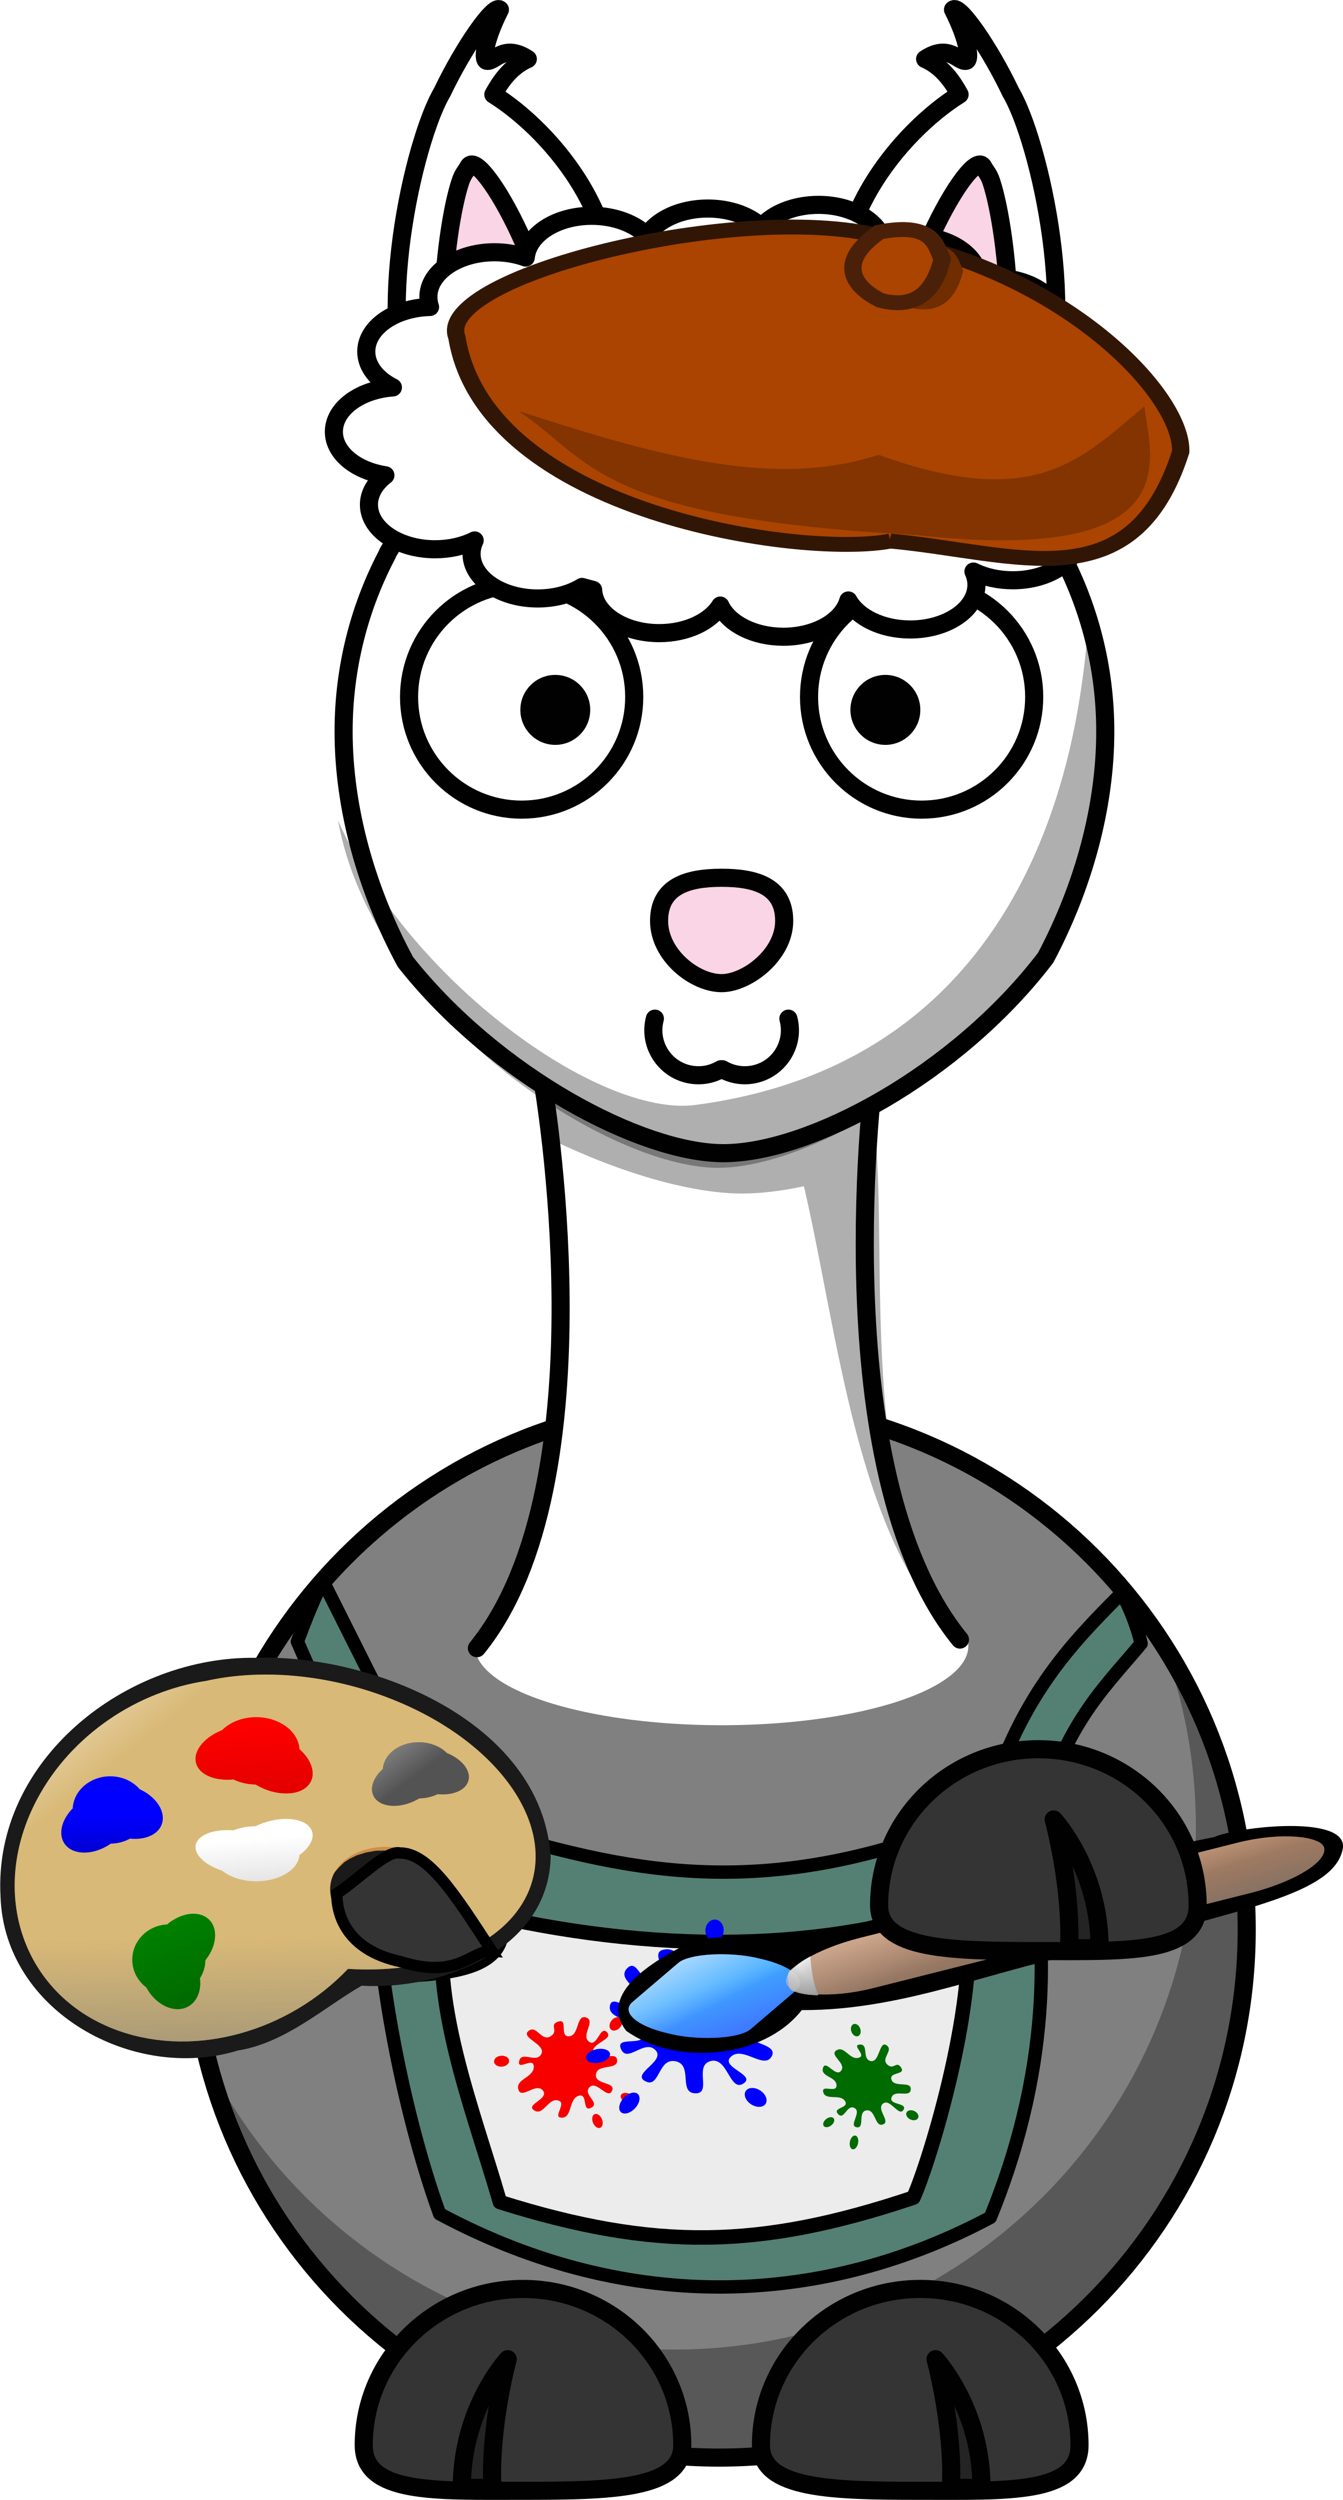 <?xml version="1.0" encoding="UTF-8" standalone="no"?>
<!-- Created with Inkscape (http://www.inkscape.org/) -->

<svg
   xmlns:dc="http://purl.org/dc/elements/1.1/"
   xmlns:cc="http://creativecommons.org/ns#"
   xmlns:rdf="http://www.w3.org/1999/02/22-rdf-syntax-ns#"
   xmlns:svg="http://www.w3.org/2000/svg"
   xmlns="http://www.w3.org/2000/svg"
   xmlns:xlink="http://www.w3.org/1999/xlink"
   xmlns:sodipodi="http://sodipodi.sourceforge.net/DTD/sodipodi-0.dtd"
   xmlns:inkscape="http://www.inkscape.org/namespaces/inkscape"
   id="Layer_1"
   xml:space="preserve"
   version="1.0"
   viewBox="0 0 296.632 551.956"
   inkscape:version="0.91 r13725"
   sodipodi:docname="Alpaka Maler.svg"
   width="296.632"
   height="551.956"><defs
     id="defs48"><linearGradient
       id="linearGradient4454-3"><stop
         id="stop4456-0"
         offset="0"
         style="stop-color:#729fcf;stop-opacity:0.208;" /><stop
         id="stop4458-4"
         offset="1"
         style="stop-color:#729fcf;stop-opacity:0.676;" /></linearGradient><linearGradient
       id="linearGradient4467-4"><stop
         id="stop4469-2"
         offset="0"
         style="stop-color:#ffffff;stop-opacity:1;" /><stop
         id="stop4471-1"
         offset="1"
         style="stop-color:#ffffff;stop-opacity:0.248;" /></linearGradient><linearGradient
       id="linearGradient2803-3-4-3-8"><stop
         style="stop-color:#ffffff;stop-opacity:1;"
         offset="0"
         id="stop2805-3-9-6-5" /><stop
         style="stop-color:#cbcbcb;stop-opacity:1;"
         offset="1"
         id="stop2807-8-1-3-1" /></linearGradient><linearGradient
       id="linearGradient2094-9-5-4-8"><stop
         id="stop2096-6-9-4-7"
         offset="0"
         style="stop-color:#bb4444;stop-opacity:1;" /><stop
         id="stop2098-9-9-3-6"
         offset="1"
         style="stop-color:#ee0d0d;stop-opacity:1;" /></linearGradient><linearGradient
       id="linearGradient5048-2-7-9-2-5-4"><stop
         id="stop5050-9-5-6-0-8-1"
         offset="0"
         style="stop-color:black;stop-opacity:0;" /><stop
         style="stop-color:black;stop-opacity:1;"
         offset="0.5"
         id="stop5056-9-8-2-2-4-1" /><stop
         id="stop5052-0-7-5-9-3-3"
         offset="1"
         style="stop-color:black;stop-opacity:0;" /></linearGradient><linearGradient
       id="linearGradient2795-0-4-0-7-0"><stop
         style="stop-color:#000000;stop-opacity:0.069;"
         offset="0"
         id="stop2797-5-31-3-9-8" /><stop
         style="stop-color:#ffffff;stop-opacity:1;"
         offset="1"
         id="stop2799-6-4-7-9-3" /></linearGradient><linearGradient
       id="linearGradient9750"><stop
         style="stop-color:#2b435c;stop-opacity:1"
         offset="0"
         id="stop9752" /><stop
         style="stop-color:#1f3245;stop-opacity:1"
         offset="1"
         id="stop9754" /></linearGradient><linearGradient
       id="linearGradient2116-3-0-2-9-2-7"><stop
         id="stop2118-9-2-9-7-1-6"
         offset="0"
         style="stop-color:#282828;stop-opacity:1;" /><stop
         id="stop2120-1-7-0-5-7-1"
         offset="1"
         style="stop-color:#a9a9a9;stop-opacity:0;" /></linearGradient><filter
       style="color-interpolation-filters:sRGB"
       inkscape:collect="always"
       id="filter8506"
       x="-0.152"
       width="1.304"
       y="-0.16"
       height="1.321"><feGaussianBlur
         inkscape:collect="always"
         stdDeviation="1.283"
         id="feGaussianBlur8508" /></filter><filter
       style="color-interpolation-filters:sRGB"
       inkscape:collect="always"
       id="filter8404"><feGaussianBlur
         inkscape:collect="always"
         stdDeviation="2.462"
         id="feGaussianBlur8406" /></filter><linearGradient
       inkscape:collect="always"
       xlink:href="#linearGradient6290"
       id="linearGradient8652"
       gradientUnits="userSpaceOnUse"
       gradientTransform="translate(-436.63,71.9)"
       x1="218.193"
       y1="751.337"
       x2="214.152"
       y2="470.514" /><linearGradient
       id="linearGradient6290"
       inkscape:collect="always"><stop
         id="stop6292"
         offset="0"
         style="stop-color:#4d4d4d;stop-opacity:1;" /><stop
         id="stop6294"
         offset="1"
         style="stop-color:#4d4d4d;stop-opacity:0;" /></linearGradient><linearGradient
       inkscape:collect="always"
       xlink:href="#linearGradient4467-4"
       id="linearGradient8654"
       gradientUnits="userSpaceOnUse"
       gradientTransform="translate(-436.63,71.9)"
       x1="22.223"
       y1="68.474"
       x2="179.807"
       y2="236.159" /><linearGradient
       inkscape:collect="always"
       xlink:href="#linearGradient3206"
       id="linearGradient8656"
       gradientUnits="userSpaceOnUse"
       gradientTransform="translate(-436.63,71.9)"
       x1="363.655"
       y1="661.433"
       x2="337.232"
       y2="341.215" /><linearGradient
       id="linearGradient3206"
       inkscape:collect="always"><stop
         id="stop3208"
         offset="0"
         style="stop-color:#666666;stop-opacity:1;" /><stop
         id="stop3210"
         offset="1"
         style="stop-color:#666666;stop-opacity:0;" /></linearGradient><linearGradient
       inkscape:collect="always"
       xlink:href="#linearGradient8252"
       id="linearGradient8658"
       gradientUnits="userSpaceOnUse"
       gradientTransform="translate(-436.63,71.9)"
       x1="186.878"
       y1="452.332"
       x2="182.838"
       y2="310.832" /><linearGradient
       id="linearGradient8252"
       inkscape:collect="always"><stop
         id="stop8254"
         offset="0"
         style="stop-color:#000080;stop-opacity:1;" /><stop
         id="stop8256"
         offset="1"
         style="stop-color:#000080;stop-opacity:0;" /></linearGradient><linearGradient
       inkscape:collect="always"
       xlink:href="#linearGradient9233-4"
       id="linearGradient8660"
       gradientUnits="userSpaceOnUse"
       gradientTransform="translate(-436.63,71.9)"
       x1="344.462"
       y1="314.951"
       x2="329.31"
       y2="192.218" /><linearGradient
       id="linearGradient9233-4"
       inkscape:collect="always"><stop
         id="stop9235-5"
         offset="0"
         style="stop-color:#da0000;stop-opacity:1;" /><stop
         id="stop9237-4"
         offset="1"
         style="stop-color:#da0000;stop-opacity:0;" /></linearGradient><linearGradient
       inkscape:collect="always"
       xlink:href="#linearGradient4467-4"
       id="linearGradient8662"
       gradientUnits="userSpaceOnUse"
       gradientTransform="translate(-436.63,71.9)"
       x1="414.163"
       y1="101.809"
       x2="531.027"
       y2="238.179" /><linearGradient
       inkscape:collect="always"
       xlink:href="#linearGradient10226"
       id="linearGradient8664"
       gradientUnits="userSpaceOnUse"
       gradientTransform="translate(-436.63,71.9)"
       x1="246.477"
       y1="548.296"
       x2="207.081"
       y2="464.453" /><linearGradient
       id="linearGradient10226"
       inkscape:collect="always"><stop
         id="stop10228"
         offset="0"
         style="stop-color:#006b00;stop-opacity:1;" /><stop
         id="stop10230"
         offset="1"
         style="stop-color:#006b00;stop-opacity:0;" /></linearGradient><linearGradient
       inkscape:collect="always"
       xlink:href="#linearGradient4235"
       id="linearGradient50005"
       gradientUnits="userSpaceOnUse"
       gradientTransform="translate(672.569,-136.201)"
       x1="130.555"
       y1="240.321"
       x2="183.735"
       y2="156.631" /><linearGradient
       id="linearGradient4235"
       inkscape:collect="always"><stop
         id="stop4237"
         offset="0"
         style="stop-color:#0035ff;stop-opacity:1;" /><stop
         id="stop4239"
         offset="1"
         style="stop-color:#0035ff;stop-opacity:0;" /></linearGradient><linearGradient
       inkscape:collect="always"
       xlink:href="#linearGradient3206"
       id="linearGradient50007"
       gradientUnits="userSpaceOnUse"
       gradientTransform="translate(600,40)"
       x1="302.793"
       y1="297.021"
       x2="310.874"
       y2="270.504" /><linearGradient
       inkscape:collect="always"
       xlink:href="#linearGradient4467-4"
       id="linearGradient50009"
       gradientUnits="userSpaceOnUse"
       gradientTransform="translate(600,40)"
       x1="322.491"
       y1="252.826"
       x2="316.683"
       y2="271.262" /><linearGradient
       inkscape:collect="always"
       xlink:href="#linearGradient3234"
       id="linearGradient50011"
       gradientUnits="userSpaceOnUse"
       gradientTransform="translate(600,40)"
       x1="311.885"
       y1="263.686"
       x2="326.784"
       y2="267.951" /><linearGradient
       id="linearGradient3234"
       inkscape:collect="always"><stop
         id="stop3236"
         offset="0"
         style="stop-color:#999999;stop-opacity:1;" /><stop
         id="stop3238"
         offset="1"
         style="stop-color:#999999;stop-opacity:0;" /></linearGradient><linearGradient
       inkscape:collect="always"
       xlink:href="#linearGradient4467-4"
       id="linearGradient50013"
       gradientUnits="userSpaceOnUse"
       gradientTransform="translate(672.569,-136.201)"
       x1="216.174"
       y1="61.485"
       x2="171.049"
       y2="187.816" /><linearGradient
       inkscape:collect="always"
       xlink:href="#linearGradient4255"
       id="linearGradient50015"
       gradientUnits="userSpaceOnUse"
       gradientTransform="translate(481.475,-360.252)"
       x1="542.608"
       y1="77.48"
       x2="538.433"
       y2="-23.939" /><linearGradient
       id="linearGradient4255"
       inkscape:collect="always"><stop
         id="stop4257"
         offset="0"
         style="stop-color:#333333;stop-opacity:1;" /><stop
         id="stop4259"
         offset="1"
         style="stop-color:#333333;stop-opacity:0;" /></linearGradient><linearGradient
       inkscape:collect="always"
       xlink:href="#linearGradient4467-4"
       id="linearGradient50017"
       gradientUnits="userSpaceOnUse"
       gradientTransform="translate(481.475,-360.252)"
       x1="605.489"
       y1="-145.44"
       x2="617.583"
       y2="11.293" /></defs><sodipodi:namedview
     pagecolor="#ffffff"
     bordercolor="#666666"
     borderopacity="1"
     objecttolerance="10"
     gridtolerance="10"
     guidetolerance="10"
     inkscape:pageopacity="0"
     inkscape:pageshadow="2"
     inkscape:window-width="1920"
     inkscape:window-height="1017"
     id="namedview46"
     showgrid="false"
     inkscape:zoom="1.2093559"
     inkscape:cx="-164.97959"
     inkscape:cy="222.62056"
     inkscape:window-x="-8"
     inkscape:window-y="-8"
     inkscape:window-maximized="1"
     inkscape:current-layer="Layer_1"
     fit-margin-top="0"
     fit-margin-left="0"
     fit-margin-right="0"
     fit-margin-bottom="0" /><g
     id="g240"
     transform="translate(40.295,7.325209e-4)"><path
       id="path2383_3_"
       style="fill:#808080;stroke:#010101;stroke-width:4;stroke-linecap:round;stroke-linejoin:round"
       d="M 235.07,426.04 C 235.09,490.41 182.91,542.61 118.53,542.61 54.159,542.61 1.98,490.41 2,426.04 1.98,361.67 54.159,309.47 118.53,309.47 c 64.38,0 116.56,52.2 116.54,116.57 z"
       inkscape:connector-curvature="0" /><path
       id="path3339"
       style="fill:#010101;fill-opacity:0.314"
       d="m 219.27,371.2 c 2.99,10.25 4.58,21.1 4.58,32.32 0,63.61 -51.62,115.24 -115.24,115.24 -43.734,0 -81.819,-24.41 -101.34,-60.34 14.03,47.82 58.252,82.78 110.6,82.78 63.61,0 115.24,-51.62 115.24,-115.24 0,-19.81 -5.02,-38.47 -13.84,-54.76 z"
       inkscape:connector-curvature="0" /></g><g
     id="g244"
     transform="translate(40.295,7.325209e-4)"><g
       id="g246"
       style="display:none"><ellipse
         id="ellipse248"
         style="display:inline;fill:#ffffff"
         rx="41.999"
         ry="11.666"
         transform="matrix(0.999,0.052,-0.052,0.999,23.698,-8.439)"
         cy="448.24"
         cx="172.97" /><ellipse
         id="ellipse250"
         style="display:inline;fill:#ffffff"
         rx="41.999"
         ry="11.666"
         transform="matrix(-0.999,0.052,-0.052,-0.999,151.41,896.51)"
         cy="450.24"
         cx="63.968" /><path
         id="path252"
         style="display:inline;fill:#ffffff;stroke:#010101;stroke-width:4;stroke-linecap:round;stroke-linejoin:round"
         d="m 23.064,451.28 c 0,0 29.852,79.04 51.731,76.35 21.881,-2.69 29.715,-83.6 29.715,-83.6"
         inkscape:connector-curvature="0" /><path
         id="path254"
         style="display:inline;fill:#ffffff;stroke:#010101;stroke-width:4;stroke-linecap:round;stroke-linejoin:round"
         d="m 132.12,444.03 c 0,0 7.83,80.91 29.71,83.6 21.88,2.69 53.29,-78.6 53.29,-78.6"
         inkscape:connector-curvature="0" /></g><g
       id="g256"><g
         id="g258"><path
           id="path3329"
           style="fill:#343434;stroke:#010101;stroke-width:4;stroke-linecap:round;stroke-linejoin:round"
           d="m 110.4,539.86 c 0,9.77 -15.756,10.08 -35.175,10.08 -19.419,0 -35.18,0.75 -35.18,-10.08 0,-19.04 15.761,-34.49 35.18,-34.49 19.419,0 35.175,15.45 35.175,34.49 z"
           inkscape:connector-curvature="0" /><path
           id="path3331"
           style="fill:#010101;fill-opacity:0.314;stroke:#010101;stroke-width:4;stroke-linejoin:round"
           d="m 61.696,549.3 c 0,-17.59 10.146,-28.42 10.146,-28.42 0,0 -4.059,14.89 -3.381,28.42 l -6.765,0 z"
           inkscape:connector-curvature="0" /></g><g
         id="g262"><path
           id="path3172"
           style="fill:#343434;stroke:#010101;stroke-width:4;stroke-linecap:round;stroke-linejoin:round"
           d="m 127.78,539.86 c 0,9.77 15.76,10.08 35.18,10.08 19.42,0 35.18,0.75 35.18,-10.08 0,-19.04 -15.76,-34.49 -35.18,-34.49 -19.42,0 -35.18,15.45 -35.18,34.49 z"
           inkscape:connector-curvature="0" /><path
           id="path3174"
           style="fill:#010101;fill-opacity:0.314;stroke:#010101;stroke-width:4;stroke-linejoin:round"
           d="m 176.49,549.3 c 0,-17.59 -10.15,-28.42 -10.15,-28.42 0,0 4.06,14.89 3.39,28.42 l 6.76,0 z"
           inkscape:connector-curvature="0" /></g></g></g><g
     id="g266"
     transform="translate(40.295,7.325209e-4)"><ellipse
       cx="119.09"
       cy="363.41"
       ry="17.5"
       rx="54.5"
       style="fill:#ffffff"
       id="ellipse268" /><path
       inkscape:connector-curvature="0"
       d="M 65.041,363.9 C 95.029,327 79.521,238.57 79.521,238.57 l 73.439,-3.18 c 0,0 -11.84,89.07 18.77,126.61"
       style="fill:#ffffff;stroke:#010101;stroke-width:4;stroke-linecap:round;stroke-linejoin:round"
       id="path2399_1_" /><path
       inkscape:connector-curvature="0"
       d="m 152.95,235.38 -21,0.92 -52.44,2.28 c 0,0 0.295,4.72 0.382,12.23 16.107,8.04 32.338,12.71 43.718,12.71 4.08,0 8.7,-0.55 13.66,-1.61 7.57,32.46 11.62,78.22 34.1,99.8 l 0.35,0.3 c -21.07,-25.83 -16.73,-76.09 -18.23,-104.9 -0.17,-3.27 -0.3,-6.27 -0.39,-8.92 -0.06,-2.12 -0.09,-3.99 -0.11,-5.63 -0.02,-1.32 -0.03,-2.31 -0.04,-3.28 -0.01,-1.51 -0.01,-1.71 0,-2.35 l 0,-1.55 z"
       style="fill:#010101;fill-opacity:0.314"
       id="path3214_1_" /></g><path
     id="path278"
     style="fill:#ffffff;stroke:#010101;stroke-width:4;stroke-linejoin:round"
     d="m 234.435,122.331 c 0.21,0 -9.83,-17.29 -13.53,-21.01 1.09,-0.67 1.81,-1.27 1.95,-1.463 16.45,-13.354 10.15,-53.833 3.5,-72.492 -1.07,-2.976 -2.13,-5.367 -3.12,-7.035 -4.59,-9.654 -11.43,-19.569 -12.74,-18.204 3.54,7.025 3.81,11.114 2.91,11.303 -1.71,0.354 -3.72,-3.919 -9.07,-0.402 3.8,1.671 6.11,5.064 7.61,7.839 -12.75,7.954 -32.19,29.761 -24.63,54.879 0.64,2.154 1.35,4.137 2.05,5.992 -1.33,-0.385 -1.59,-0.154 -1.07,0.507 -0.5,-0.181 -1.01,-0.364 -1.52,-0.536 -8.12,-1.92 -17.1,-2.968 -27,-2.968 -0.96,0 -1.92,-0.019 -2.86,0 -8.08,0.164 -15.51,1.047 -22.36,2.534 -0.572,0.183 -1.137,0.381 -1.704,0.576 0.1,-0.34 -0.286,-0.407 -1.299,-0.113 0.694,-1.855 1.403,-3.837 2.051,-5.992 7.562,-25.118 -11.886,-46.926 -24.636,-54.879 1.504,-2.774 3.812,-6.168 7.613,-7.839 -5.347,-3.518 -7.362,0.756 -9.067,0.402 -0.907,-0.189 -0.628,-4.278 2.907,-11.303 -1.31,-1.366 -8.146,8.55 -12.741,18.204 -0.988,1.667 -2.052,4.059 -3.113,7.035 -6.659,18.66 -12.952,59.139 3.496,72.492 0.14,0.193 0.861,0.793 1.945,1.463 -3.229,3.25 -14.792,20.98 -14.422,20.97 -6.184,11.71 -9.692,25.06 -9.692,39.23 0,16.97 5.025,34.91 13.66,50.87 20.009,25.3 52.122,42.22 70.222,42.22 19.03,0 51.47,-17.33 71.18,-43.15 8.34,-15.72 13.17,-33.3 13.17,-49.94 0,-14.15 -3.52,-27.48 -9.69,-39.19 z"
     inkscape:connector-curvature="0" /><path
     id="path3231"
     style="fill:#010101;fill-opacity:0.314"
     d="m 240.105,141.081 c -1.96,20.58 -10.21,92.83 -86.52,102.88 -21.308,2.8 -63.407,-27.53 -78.937,-62.82 7.903,43.25 59.33,76.7 83.927,76.7 27.73,0 84.93,-39.4 84.93,-87.95 0,-10.09 -3.06,-32.42 -3.4,-28.81 z"
     inkscape:connector-curvature="0" /><g
     id="g281"
     transform="translate(40.295,7.325209e-4)"><path
       inkscape:connector-curvature="0"
       d="m 176.74,94.657 c 9.11,-8.012 5.62,-43.299 1.94,-54.495 -0.59,-1.786 -1.18,-2.22 -1.73,-3.221 -2.54,-5.792 -22.07,30.179 -17.89,45.25 0.36,1.292 17.6,12.582 17.68,12.466 z"
       style="fill:#fad5e5;stroke:#010101;stroke-width:4;stroke-linejoin:round"
       id="path3573_3_" /><path
       inkscape:connector-curvature="0"
       d="M 80.986,82.19 C 85.171,67.119 65.639,31.148 63.094,36.94 c -0.547,1 -1.135,1.435 -1.723,3.221 -3.688,11.196 -7.171,46.483 1.936,54.495 0.077,0.117 17.32,-11.173 17.679,-12.466 z"
       style="fill:#fad5e5;stroke:#010101;stroke-width:4;stroke-linejoin:round"
       id="path3573_1_" /></g><path
     id="path2397_1_"
     style="fill:#fad5e5;stroke:#010101;stroke-width:4"
     d="m 173.205,203.321 c 0,7.59 -8.32,13.75 -13.82,13.75 -5.92,0 -13.81,-6.16 -13.81,-13.75 0,-7.59 6.19,-9.52 13.81,-9.52 7.63,0 13.82,1.93 13.82,9.52 z"
     inkscape:connector-curvature="0" /><g
     id="g3178_1_"
     transform="translate(37.774,-5.035)"><path
       id="path2400_1_"
       style="fill:none;stroke:#010101;stroke-width:4;stroke-linecap:round;stroke-linejoin:round"
       d="m 136.36,229.94 c 1.42,5.3 -1.73,10.74 -7.04,12.16 -2.55,0.68 -5.26,0.33 -7.55,-0.99"
       inkscape:connector-curvature="0" /><path
       id="path3176_1_"
       style="fill:none;stroke:#010101;stroke-width:4;stroke-linecap:round;stroke-linejoin:round"
       d="m 106.87,229.94 c -1.42,5.3 1.73,10.74 7.04,12.16 2.55,0.68 5.27,0.33 7.55,-0.99"
       inkscape:connector-curvature="0" /></g><g
     id="g291"
     transform="translate(60.295,7.325209e-4)"><path
       inkscape:connector-curvature="0"
       d="m 79.787,153.88 c 0.009,13.73 -11.116,24.87 -24.849,24.88 -13.732,0 -24.873,-11.12 -24.882,-24.85 l 0,-0.03 C 30.047,140.14 41.172,129 54.905,128.99 c 13.732,-0.01 24.872,11.12 24.882,24.85 l 0,0.04 z"
       style="fill:#ffffff;stroke:#010101;stroke-width:4;stroke-linecap:round;stroke-linejoin:round"
       id="path2387_2_" /><path
       inkscape:connector-curvature="0"
       d="m 70.07,156.73 c 0.002,4.27 -3.451,7.72 -7.713,7.73 -4.262,0 -7.719,-3.45 -7.722,-7.72 l 0,-0.01 c -0.003,-4.26 3.449,-7.72 7.711,-7.72 4.264,0 7.72,3.45 7.724,7.71 l 0,0.01 z"
       style="fill:#010101"
       id="path2393_2_" /></g><g
     id="g295"
     transform="translate(20.295,7.325209e-4)"><path
       inkscape:connector-curvature="0"
       d="m 208.13,153.88 c 0.01,13.73 -11.11,24.87 -24.85,24.88 -13.73,0 -24.87,-11.12 -24.88,-24.85 l 0,-0.03 c -0.01,-13.74 11.12,-24.88 24.85,-24.89 13.73,-0.01 24.87,11.12 24.88,24.85 l 0,0.04 z"
       style="fill:#ffffff;stroke:#010101;stroke-width:4;stroke-linecap:round;stroke-linejoin:round"
       id="path2391_2_" /><path
       inkscape:connector-curvature="0"
       d="m 182.98,156.73 c 0,4.27 -3.45,7.72 -7.71,7.73 -4.27,0 -7.72,-3.45 -7.73,-7.72 l 0,-0.01 c 0,-4.26 3.45,-7.72 7.72,-7.72 4.26,0 7.72,3.45 7.72,7.71 l 0,0.01 z"
       style="fill:#010101"
       id="path2395_2_" /></g><path
     inkscape:connector-curvature="0"
     style="fill:#ffffff;stroke:#000000;stroke-width:4;stroke-linecap:round;stroke-linejoin:round;stroke-miterlimit:4;stroke-dasharray:none"
     sodipodi:nodetypes="scscscsscscscsscssccscscsscsscscscsscscs"
     d="m 180.79,45.231 c -5.381,0 -10.082,1.97 -12.617,4.892 -2.654,-2.476 -6.962,-4.083 -11.837,-4.083 -6.051,0 -11.236,2.484 -13.454,6.022 -2.616,-2.66 -7.112,-4.417 -12.198,-4.417 -7.75,0 -14.069,4.074 -14.558,9.22 -2.056,-0.745 -4.411,-1.169 -6.908,-1.169 -8.068,0 -14.596,4.418 -14.596,9.862 0,0.765 0.117,1.506 0.362,2.221 -7.824,0.187 -14.082,4.524 -14.082,9.849 0,3.239 2.306,6.113 5.88,7.91 -7.329,0.529 -13.035,4.699 -13.035,9.784 0,4.695 4.866,8.625 11.38,9.617 -2.249,1.734 -3.635,3.999 -3.635,6.484 0,5.444 6.547,9.849 14.615,9.849 3.278,0 6.297,-0.722 8.735,-1.952 -0.438,0.937 -0.685,1.931 -0.685,2.966 0,5.444 6.547,9.849 14.615,9.849 3.765,0 7.191,-0.967 9.781,-2.542 0.81,0.227 1.627,0.446 2.455,0.655 0.255,5.294 6.689,9.541 14.596,9.541 6.087,0 11.297,-2.515 13.492,-6.086 1.867,3.993 7.395,6.883 13.93,6.883 7.139,0 13.074,-3.445 14.348,-8.012 2.074,3.741 7.415,6.408 13.683,6.408 8.069,0 14.615,-4.418 14.615,-9.862 0,-1.021 -0.239,-2.002 -0.666,-2.928 2.43,1.217 5.457,1.926 8.715,1.926 8.068,0 14.596,-4.418 14.596,-9.862 0,-2.48 -1.356,-4.739 -3.597,-6.472 6.504,-0.997 11.361,-4.927 11.361,-9.617 0,-3.81 -3.208,-7.117 -7.897,-8.757 5.008,-1.563 8.488,-4.982 8.488,-8.95 0,-5.182 -5.925,-9.414 -13.454,-9.81 0.6,-1.078 0.932,-2.247 0.932,-3.467 0,-5.444 -6.547,-9.849 -14.615,-9.849 -1.134,0 -2.232,0.079 -3.292,0.244 -0.278,-5.279 -6.704,-9.502 -14.596,-9.502 -2.354,0 -4.577,0.385 -6.546,1.053 -1.348,-4.504 -7.237,-7.897 -14.31,-7.897 z"
     id="path3563" /><g
     style="display:none"
     id="g246-8"
     transform="translate(-340.093,-251.888)"><ellipse
       cx="172.97"
       cy="448.24"
       transform="matrix(0.999,0.052,-0.052,0.999,23.698,-8.439)"
       ry="11.666"
       rx="41.999"
       style="display:inline;fill:#ffffff"
       id="ellipse248-5" /><ellipse
       cx="63.968"
       cy="450.24"
       transform="matrix(-0.999,0.052,-0.052,-0.999,151.41,896.51)"
       ry="11.666"
       rx="41.999"
       style="display:inline;fill:#ffffff"
       id="ellipse250-1" /><path
       inkscape:connector-curvature="0"
       d="m 23.064,451.28 c 0,0 29.852,79.04 51.731,76.35 21.881,-2.69 29.715,-83.6 29.715,-83.6"
       style="display:inline;fill:#ffffff;stroke:#010101;stroke-width:4;stroke-linecap:round;stroke-linejoin:round"
       id="path252-4" /><path
       inkscape:connector-curvature="0"
       d="m 132.12,444.03 c 0,0 7.83,80.91 29.71,83.6 21.88,2.69 53.29,-78.6 53.29,-78.6"
       style="display:inline;fill:#ffffff;stroke:#010101;stroke-width:4;stroke-linecap:round;stroke-linejoin:round"
       id="path254-4" /></g><g
     id="g258-3"
     transform="translate(1.892,-117.509)"><path
       id="path3329-9"
       style="fill:#343434;stroke:#010101;stroke-width:4;stroke-linecap:round;stroke-linejoin:round"
       d="m 110.4,539.86 c 0,9.77 -15.756,10.08 -35.175,10.08 -19.419,0 -35.18,0.75 -35.18,-10.08 0,-19.04 15.761,-34.49 35.18,-34.49 19.419,0 35.175,15.45 35.175,34.49 z"
       inkscape:connector-curvature="0" /><path
       id="path3331-7"
       style="fill:#010101;fill-opacity:0.314;stroke:#010101;stroke-width:4;stroke-linejoin:round"
       d="m 61.696,549.3 c 0,-17.59 10.146,-28.42 10.146,-28.42 0,0 -4.059,14.89 -3.381,28.42 l -6.765,0 z"
       inkscape:connector-curvature="0" /></g><g
     id="g8510"
     transform="matrix(0.956,-0.189,0.221,0.821,136.256,-305.357)"><path
       transform="translate(429.74,389.466)"
       sodipodi:nodetypes="ccccc"
       inkscape:connector-curvature="0"
       id="path7575"
       d="m -483.307,115.639 c -20.027,-0.041 -87.175,-27.39 -83.085,-73.893 -1.665,-17.201 74.523,-21.082 101.709,-2.724 36.752,18.541 53.978,54.489 50.319,68.485 -19.501,36.187 -41.984,17.458 -68.943,8.132 z"
       style="fill:#aa4400;stroke:#321605;stroke-width:3.9;stroke-linecap:butt;stroke-linejoin:miter;stroke-miterlimit:4;stroke-dasharray:none;stroke-opacity:1" /><path
       transform="matrix(0.888,0,0,0.888,-3.157,49.647)"
       sodipodi:nodetypes="cccc"
       inkscape:connector-curvature="0"
       id="path7577-0"
       d="m -32.942,429.213 c -12.03,5.824 -8.383,13.244 -3.849,17.469 6.494,3.744 11.863,1.487 15.989,-7.402 -0.64,-3.578 0.426,-9.988 -12.14,-10.067 z"
       style="color:#000000;display:inline;overflow:visible;visibility:visible;fill:#6f2d00;fill-opacity:1;fill-rule:nonzero;stroke:none;stroke-width:3.9;marker:none;filter:url(#filter8506);enable-background:accumulate" /><path
       sodipodi:nodetypes="cccc"
       inkscape:connector-curvature="0"
       id="path7577"
       d="m -37.726,425.651 c -12.03,5.824 -8.383,13.244 -3.849,17.469 6.494,3.744 11.863,1.487 15.989,-7.402 -0.64,-3.578 0.426,-9.988 -12.14,-10.067 z"
       style="color:#000000;display:inline;overflow:visible;visibility:visible;fill:#aa4400;fill-opacity:1;fill-rule:nonzero;stroke:#4a2108;stroke-width:3.9;stroke-linecap:butt;stroke-linejoin:miter;stroke-miterlimit:4;stroke-dasharray:none;stroke-dashoffset:0;stroke-opacity:1;marker:none;enable-background:accumulate" /><path
       sodipodi:nodetypes="ccccc"
       transform="translate(429.74,389.466)"
       inkscape:connector-curvature="0"
       id="path7579"
       d="m -557.2,63.667 c 26.245,17.416 50.875,32.958 76.368,29.345 30.96,22.33 44.141,11.413 61.165,1.061 -1.671,13.052 1.146,43.137 -57.983,21.213 -69.138,-20.589 -66.451,-35.477 -79.55,-51.619 z"
       style="color:#000000;display:inline;overflow:visible;visibility:visible;fill:#833400;fill-opacity:1;fill-rule:nonzero;stroke:none;stroke-width:3.9;marker:none;filter:url(#filter8404);enable-background:accumulate" /></g><g
     id="g5648"
     transform="matrix(1.049,0,0,1.049,382.737,-236.564)"><g
       transform="matrix(1.897,0,0,1.897,-415.178,426.878)"
       id="g7484"><g
         id="g4804"><path
           style="fill:#548074;fill-opacity:1;stroke:#000000;stroke-width:1.482;stroke-linecap:round;stroke-linejoin:round;stroke-miterlimit:4;stroke-opacity:1"
           d="m 59.533,75.978 c 0.809,-2.167 1.616,-4.232 2.824,-6.738 L 74.049,92.55 c 1.773,3.152 2.324,2.899 5.486,4.021 15.886,4.6 31.36,9.089 56.302,-1.516 3.728,-12.791 9.323,-18.565 15.182,-24.446 1.167,2.052 1.924,4.496 2.166,5.6 -4.531,5.437 -9.074,9.314 -12.403,23.119 1.733,8.042 2.955,22.756 -4.34,40.557 -18.19,9.687 -39.829,10.999 -61.119,-0.402 -4.305,-11.819 -8.043,-31.184 -7.039,-43.46 z"
           id="rect12168-7-6"
           inkscape:connector-curvature="0"
           sodipodi:nodetypes="cccccccccccc"
           inkscape:export-filename="/home/bocian/Pulpit/nowy katalog/path2413-5-1-1.png"
           inkscape:export-xdpi="49.299999"
           inkscape:export-ydpi="49.299999" /><path
           style="fill:#ececec;fill-opacity:1;stroke:#000000;stroke-width:1.61;stroke-linecap:round;stroke-linejoin:round;stroke-miterlimit:4;stroke-opacity:1"
           d="m 76.024,105.109 c 18.205,4.875 39.14,6.361 57.709,-0.164 1.738,10.092 -4.06,28.874 -5.827,32.74 -17.062,5.711 -28.66,5.902 -45.891,0.492 -2.954,-10.241 -8.06,-22.799 -5.991,-33.068 z"
           id="rect12171-1-7"
           inkscape:connector-curvature="0"
           sodipodi:nodetypes="ccccc"
           inkscape:export-filename="/home/bocian/Pulpit/nowy katalog/path2413-5-1-1.png"
           inkscape:export-xdpi="49.299999"
           inkscape:export-ydpi="49.299999" /></g><g
         id="g7464"><g
           style="fill:#006b00;fill-opacity:1"
           transform="matrix(0.01,0.036,-0.036,0.01,104.505,164.842)"
           id="g7350-7"><path
             style="fill:#006b00;fill-opacity:1;stroke:none"
             inkscape:transform-center-x="-0.89889637"
             inkscape:transform-center-y="1.7956599"
             d="m -831.779,-648.901 c -24.273,12.361 -6.742,-37.913 -31.843,-30.127 -25.101,7.786 -15.83,55.379 -42.102,55.207 -26.272,-0.173 15.434,-37.802 -10.013,-43.613 -25.447,-5.811 -36.572,40.047 -59.961,25.094 -23.389,-14.953 39.203,-28.509 22.056,-50.034 -17.147,-21.525 -54.275,23.837 -61.825,-2.772 -7.551,-26.609 38.219,-29.154 38.961,-56.811 0.742,-27.657 -42.678,11.986 -36.822,-14.693 5.856,-26.679 42.689,6.59 55.767,-17.68 13.077,-24.269 -53.102,-40.808 -32.477,-57.976 20.625,-17.168 32.127,27.257 55.413,13.422 23.286,-13.835 -5.461,-29.299 20.215,-37.406 25.676,-8.107 1.181,38.946 27.092,37.176 25.912,-1.77 17.66,-56.068 42.799,-47.4 25.138,8.668 -13.899,44.996 7.089,60.913 20.988,15.916 27.982,-42.458 45.715,-23.65 17.732,18.808 -45.234,28.734 -34.213,53.532 11.021,24.798 57.75,-9.082 59.605,16.843 1.855,25.925 -49.734,8.24 -53.324,35.683 -3.591,27.443 51.404,18.165 40.471,41.58 -10.933,23.415 -38.981,-27.728 -56.872,-9.032 -17.891,18.696 28.544,39.384 4.271,51.745 z"
             id="path2985-4"
             inkscape:connector-curvature="0" /><path
             inkscape:connector-curvature="0"
             transform="matrix(-0.168,-1.033,-1.23,0.148,-671.47,-383.621)"
             style="fill:#006b00;fill-opacity:1;stroke:none"
             d="m 420.714,258.434 c 0,8.482 -5.916,15.357 -13.214,15.357 -7.298,0 -13.214,-6.876 -13.214,-15.357 0,-8.482 5.916,-15.357 13.214,-15.357 7.298,0 13.214,6.876 13.214,15.357 z"
             id="path2992-3" /><path
             inkscape:connector-curvature="0"
             transform="matrix(-0.853,-0.606,-0.758,0.979,-225.842,-866.534)"
             style="fill:#006b00;fill-opacity:1;stroke:none"
             d="m 420.714,258.434 c 0,8.482 -5.916,15.357 -13.214,15.357 -7.298,0 -13.214,-6.876 -13.214,-15.357 0,-8.482 5.916,-15.357 13.214,-15.357 7.298,0 13.214,6.876 13.214,15.357 z"
             id="path2988-1" /><path
             inkscape:connector-curvature="0"
             transform="matrix(0.473,-0.779,1.087,0.588,-1590.815,-690.462)"
             style="fill:#006b00;fill-opacity:1;stroke:none"
             d="m 441.429,598.434 c 0,9.271 -6.076,16.786 -13.571,16.786 -7.495,0 -13.571,-7.515 -13.571,-16.786 0,-9.27 6.076,-16.786 13.571,-16.786 7.495,0 13.571,7.515 13.571,16.786 z"
             id="path2994-2" /><path
             inkscape:connector-curvature="0"
             transform="matrix(0.732,-0.536,0.521,0.971,-1440.893,-967.39)"
             style="fill:#006b00;fill-opacity:1;stroke:none"
             d="m 441.429,598.434 c 0,9.271 -6.076,16.786 -13.571,16.786 -7.495,0 -13.571,-7.515 -13.571,-16.786 0,-9.27 6.076,-16.786 13.571,-16.786 7.495,0 13.571,7.515 13.571,16.786 z"
             id="path2990-9" /></g><g
           style="fill:#f90000;fill-opacity:1"
           transform="matrix(0.044,0,0,0.044,128.739,156.263)"
           id="g7350-4"><path
             style="fill:#f90000;fill-opacity:1;stroke:none"
             inkscape:transform-center-x="-0.89889637"
             inkscape:transform-center-y="1.7956599"
             d="m -831.779,-648.901 c -24.273,12.361 -6.742,-37.913 -31.843,-30.127 -25.101,7.786 -15.83,55.379 -42.102,55.207 -26.272,-0.173 15.434,-37.802 -10.013,-43.613 -25.447,-5.811 -36.572,40.047 -59.961,25.094 -23.389,-14.953 39.203,-28.509 22.056,-50.034 -17.147,-21.525 -54.275,23.837 -61.825,-2.772 -7.551,-26.609 38.219,-29.154 38.961,-56.811 0.742,-27.657 -42.678,11.986 -36.822,-14.693 5.856,-26.679 42.689,6.59 55.767,-17.68 13.077,-24.269 -53.102,-40.808 -32.477,-57.976 20.625,-17.168 32.127,27.257 55.413,13.422 23.286,-13.835 -5.461,-29.299 20.215,-37.406 25.676,-8.107 1.181,38.946 27.092,37.176 25.912,-1.77 17.66,-56.068 42.799,-47.4 25.138,8.668 -13.899,44.996 7.089,60.913 20.988,15.916 27.982,-42.458 45.715,-23.65 17.732,18.808 -45.234,28.734 -34.213,53.532 11.021,24.798 57.75,-9.082 59.605,16.843 1.855,25.925 -49.734,8.24 -53.324,35.683 -3.591,27.443 51.404,18.165 40.471,41.58 -10.933,23.415 -38.981,-27.728 -56.872,-9.032 -17.891,18.696 28.544,39.384 4.271,51.745 z"
             id="path2985-3"
             inkscape:connector-curvature="0" /><path
             inkscape:connector-curvature="0"
             transform="matrix(-0.168,-1.033,-1.23,0.148,-671.47,-383.621)"
             style="fill:#f90000;fill-opacity:1;stroke:none"
             d="m 420.714,258.434 c 0,8.482 -5.916,15.357 -13.214,15.357 -7.298,0 -13.214,-6.876 -13.214,-15.357 0,-8.482 5.916,-15.357 13.214,-15.357 7.298,0 13.214,6.876 13.214,15.357 z"
             id="path2992-2" /><path
             inkscape:connector-curvature="0"
             transform="matrix(-0.853,-0.606,-0.758,0.979,-225.842,-866.534)"
             style="fill:#f90000;fill-opacity:1;stroke:none"
             d="m 420.714,258.434 c 0,8.482 -5.916,15.357 -13.214,15.357 -7.298,0 -13.214,-6.876 -13.214,-15.357 0,-8.482 5.916,-15.357 13.214,-15.357 7.298,0 13.214,6.876 13.214,15.357 z"
             id="path2988-0" /><path
             inkscape:connector-curvature="0"
             transform="matrix(0.473,-0.779,1.087,0.588,-1590.815,-690.462)"
             style="fill:#f90000;fill-opacity:1;stroke:none"
             d="m 441.429,598.434 c 0,9.271 -6.076,16.786 -13.571,16.786 -7.495,0 -13.571,-7.515 -13.571,-16.786 0,-9.27 6.076,-16.786 13.571,-16.786 7.495,0 13.571,7.515 13.571,16.786 z"
             id="path2994-8" /><path
             inkscape:connector-curvature="0"
             transform="matrix(0.732,-0.536,0.521,0.971,-1440.893,-967.39)"
             style="fill:#f90000;fill-opacity:1;stroke:none"
             d="m 441.429,598.434 c 0,9.271 -6.076,16.786 -13.571,16.786 -7.495,0 -13.571,-7.515 -13.571,-16.786 0,-9.27 6.076,-16.786 13.571,-16.786 7.495,0 13.571,7.515 13.571,16.786 z"
             id="path2990-7" /></g><g
           transform="matrix(-0.008,0.062,-0.073,-0.007,41.432,168.239)"
           id="g7350"><path
             style="fill:#0000ff;stroke:none"
             inkscape:transform-center-x="-0.89889637"
             inkscape:transform-center-y="1.7956599"
             d="m -831.779,-648.901 c -24.273,12.361 -6.742,-37.913 -31.843,-30.127 -25.101,7.786 -15.83,55.379 -42.102,55.207 -26.272,-0.173 15.434,-37.802 -10.013,-43.613 -25.447,-5.811 -36.572,40.047 -59.961,25.094 -23.389,-14.953 39.203,-28.509 22.056,-50.034 -17.147,-21.525 -54.275,23.837 -61.825,-2.772 -7.551,-26.609 38.219,-29.154 38.961,-56.811 0.742,-27.657 -42.678,11.986 -36.822,-14.693 5.856,-26.679 42.689,6.59 55.767,-17.68 13.077,-24.269 -53.102,-40.808 -32.477,-57.976 20.625,-17.168 32.127,27.257 55.413,13.422 23.286,-13.835 -5.461,-29.299 20.215,-37.406 25.676,-8.107 1.181,38.946 27.092,37.176 25.912,-1.77 17.66,-56.068 42.799,-47.4 25.138,8.668 -13.899,44.996 7.089,60.913 20.988,15.916 27.982,-42.458 45.715,-23.65 17.732,18.808 -45.234,28.734 -34.213,53.532 11.021,24.798 57.75,-9.082 59.605,16.843 1.855,25.925 -49.734,8.24 -53.324,35.683 -3.591,27.443 51.404,18.165 40.471,41.58 -10.933,23.415 -38.981,-27.728 -56.872,-9.032 -17.891,18.696 28.544,39.384 4.271,51.745 z"
             id="path2985"
             inkscape:connector-curvature="0" /><path
             inkscape:connector-curvature="0"
             transform="matrix(-0.168,-1.033,-1.23,0.148,-671.47,-383.621)"
             style="fill:#0000ff;stroke:none"
             d="m 420.714,258.434 c 0,8.482 -5.916,15.357 -13.214,15.357 -7.298,0 -13.214,-6.876 -13.214,-15.357 0,-8.482 5.916,-15.357 13.214,-15.357 7.298,0 13.214,6.876 13.214,15.357 z"
             id="path2992" /><path
             inkscape:connector-curvature="0"
             transform="matrix(-0.853,-0.606,-0.758,0.979,-225.842,-866.534)"
             style="fill:#0000ff;stroke:none"
             d="m 420.714,258.434 c 0,8.482 -5.916,15.357 -13.214,15.357 -7.298,0 -13.214,-6.876 -13.214,-15.357 0,-8.482 5.916,-15.357 13.214,-15.357 7.298,0 13.214,6.876 13.214,15.357 z"
             id="path2988" /><path
             inkscape:connector-curvature="0"
             transform="matrix(0.473,-0.779,1.087,0.588,-1590.815,-690.462)"
             style="fill:#0000ff;stroke:none"
             d="m 441.429,598.434 c 0,9.271 -6.076,16.786 -13.571,16.786 -7.495,0 -13.571,-7.515 -13.571,-16.786 0,-9.27 6.076,-16.786 13.571,-16.786 7.495,0 13.571,7.515 13.571,16.786 z"
             id="path2994" /><path
             inkscape:connector-curvature="0"
             transform="matrix(0.732,-0.536,0.521,0.971,-1440.893,-967.39)"
             style="fill:#0000ff;stroke:none"
             d="m 441.429,598.434 c 0,9.271 -6.076,16.786 -13.571,16.786 -7.495,0 -13.571,-7.515 -13.571,-16.786 0,-9.27 6.076,-16.786 13.571,-16.786 7.495,0 13.571,7.515 13.571,16.786 z"
             id="path2990" /></g></g></g><path
       d="m -279.811,608.287 a 13.435,21.213 13.776 0 1 -26.097,-6.398 13.435,21.213 13.776 1 1 26.097,6.398 z"
       id="path3230"
       style="fill:#784421;fill-opacity:1;fill-rule:nonzero;stroke:none"
       inkscape:connector-curvature="0" /><g
       transform="translate(527.568,475.946)"
       id="g4566"><path
         inkscape:connector-curvature="0"
         style="fill:#784421;fill-opacity:1;fill-rule:nonzero;stroke:#000000;stroke-width:4;stroke-linecap:round;stroke-linejoin:round;stroke-miterlimit:4;stroke-opacity:1"
         id="path3329-0"
         d="m -787.255,155.678 c 0,9.091 -14.665,9.381 -32.735,9.381 -18.07,0 -32.735,0.693 -32.735,-9.381 0,-17.716 14.665,-32.094 32.735,-32.094 18.07,0 32.735,14.378 32.735,32.094 z" /><path
         inkscape:connector-curvature="0"
         style="fill:#000000;fill-opacity:0.314;fill-rule:evenodd;stroke:#000000;stroke-width:4;stroke-linecap:butt;stroke-linejoin:round;stroke-miterlimit:4;stroke-dasharray:none;stroke-opacity:1"
         id="path3331-9"
         d="m -832.58,164.458 c 0,-16.368 9.443,-26.44 9.443,-26.44 0,0 -3.777,13.849 -3.148,26.44 l -6.295,0 z" /></g><g
       transform="matrix(1.888,0,0,1.888,-415.968,382.132)"
       id="g6092"><path
         style="fill:#1a1a1a;fill-opacity:1;stroke:#000000;stroke-width:0;stroke-miterlimit:4;stroke-dasharray:none;stroke-opacity:1"
         d="m 55.622,101.861 c -14.433,-0.233 -29.368,11.375 -28.491,26.662 0.443,12.778 14.852,20.684 26.476,17.113 5.301,-0.842 9.626,-4.822 13.796,-7.223 8.911,0.533 20.893,-4.005 21.081,-14.416 -1.036,-14.991 -19.875,-22.571 -32.862,-22.135 z m 14.137,23.004 c 3.398,-1.021 7.726,4.25 3.255,5.704 -2.7,1.71 -9.222,-1.335 -6.386,-4.557 0.827,-0.788 2,-1.145 3.131,-1.147 z"
         id="path6298-8"
         inkscape:connector-curvature="0" /><g
         id="g7473"
         transform="matrix(0.101,0,0,0.087,66.771,86.023)"><path
           inkscape:connector-curvature="0"
           id="path6310"
           d="m -26.76,461.097 7.829,-10.354 6.061,-6.819 5.808,-4.293 8.081,-4.546 9.849,-3.536 10.859,-2.273 9.344,-0.253 8.839,0.758 8.081,1.515 11.112,3.536 8.334,4.041 6.061,3.283 6.566,5.303 4.798,4.041 4.546,5.303 5.303,7.829 2.778,4.546 2.525,6.313 2.02,6.819 1.263,13.637 3.788,-11.112 -6.313,-29.042 -22.223,-25.001 -41.416,-10.102 -35.608,5.051 -28.789,28.284 0.505,7.071 z"
           style="fill:#cc8e4a;fill-opacity:1;fill-rule:evenodd;stroke:#000000;stroke-width:0;stroke-linecap:butt;stroke-linejoin:miter;stroke-miterlimit:4;stroke-dasharray:none;stroke-opacity:1" /><path
           inkscape:connector-curvature="0"
           id="path4275"
           d="m 22.728,227.777 c -65.247,-26.064 -132.876,-30.637 -188.16,-16.179 -75.79,13.264 -148.511,68.729 -186.431,151.085 -55.635,120.829 -15.397,254.015 89.833,297.298 85.635,35.222 188.055,0.082 253.208,-79.337 C 75.955,586.722 151.543,557.083 183.324,497.538 229.594,410.848 165.561,293.402 40.411,235.399 34.544,232.68 28.645,230.14 22.728,227.777 Z m 38.878,202.225 c 33.822,13.911 50.386,48.767 37.006,77.828 -13.381,29.061 -51.672,41.393 -85.495,27.482 -33.822,-13.911 -50.406,-48.814 -37.025,-77.875 13.381,-29.061 51.692,-41.346 85.514,-27.435 z"
           style="fill:#cca24a;fill-opacity:1;stroke:#000000;stroke-width:0;stroke-miterlimit:4;stroke-dasharray:none;stroke-opacity:1" /><path
           inkscape:connector-curvature="0"
           style="fill:url(#linearGradient8652);fill-opacity:1;stroke:#000000;stroke-width:0;stroke-miterlimit:4;stroke-dasharray:none;stroke-opacity:1"
           d="m 22.728,227.777 c -65.247,-26.064 -132.876,-30.637 -188.16,-16.179 -75.79,13.264 -148.511,68.729 -186.431,151.085 -55.635,120.829 -15.397,254.015 89.833,297.298 85.635,35.222 188.055,0.082 253.208,-79.337 C 75.955,586.722 151.543,557.083 183.324,497.538 229.594,410.848 165.561,293.402 40.411,235.399 34.544,232.68 28.645,230.14 22.728,227.777 Z m 38.878,202.225 c 33.822,13.911 50.386,48.767 37.006,77.828 -13.381,29.061 -51.672,41.393 -85.495,27.482 -33.822,-13.911 -50.406,-48.814 -37.025,-77.875 13.381,-29.061 51.692,-41.346 85.514,-27.435 z"
           id="path5319" /><path
           inkscape:connector-curvature="0"
           id="path6298"
           d="m 22.728,227.777 c -65.247,-26.064 -132.876,-30.637 -188.16,-16.179 -75.79,13.264 -148.511,68.729 -186.431,151.085 -55.635,120.829 -15.397,254.015 89.833,297.298 85.635,35.222 188.055,0.082 253.208,-79.337 C 75.955,586.722 151.543,557.083 183.324,497.538 229.594,410.848 165.561,293.402 40.411,235.399 34.544,232.68 28.645,230.14 22.728,227.777 Z m 38.878,202.225 c 33.822,13.911 50.386,48.767 37.006,77.828 -13.381,29.061 -51.672,41.393 -85.495,27.482 -33.822,-13.911 -50.406,-48.814 -37.025,-77.875 13.381,-29.061 51.692,-41.346 85.514,-27.435 z"
           style="fill:url(#linearGradient8654);fill-opacity:1;stroke:#000000;stroke-width:0;stroke-miterlimit:4;stroke-dasharray:none;stroke-opacity:1" /><path
           inkscape:connector-curvature="0"
           inkscape:transform-center-y="10.101525"
           inkscape:transform-center-x="476.792"
           id="path5252"
           d="m -110.173,258.056 c -15.295,0 -28.896,6.494 -37.648,16.595 -21.539,10.043 -33.857,29.471 -27.874,45.238 5.035,13.27 21.556,20.021 40.317,17.993 0.008,0.005 0.024,-0.004 0.032,0 7.126,3.999 15.495,6.335 24.466,6.453 0.144,0.1 0.273,0.218 0.418,0.318 21.663,14.901 47.773,14.901 58.257,0 8.673,-12.328 3.93,-31.001 -10.224,-45.524 -1.211,-22.853 -22.132,-41.073 -47.743,-41.073 z"
           style="fill:#ff0000;fill-opacity:1;stroke:#000000;stroke-width:0;stroke-miterlimit:4;stroke-dasharray:none;stroke-opacity:1" /><path
           inkscape:connector-curvature="0"
           style="fill:#0000ff;fill-opacity:1;stroke:#000000;stroke-width:0;stroke-miterlimit:4;stroke-dasharray:none;stroke-opacity:1"
           d="m -271.39,333.845 c 13.263,0 25.057,6.494 32.647,16.595 18.678,10.043 29.36,29.471 24.172,45.238 -4.367,13.27 -18.692,20.021 -34.961,17.993 -0.007,0.004 -0.021,-0.004 -0.028,0 -6.18,3.999 -13.437,6.334 -21.216,6.453 -0.125,0.1 -0.237,0.218 -0.363,0.318 -18.785,14.901 -41.427,14.901 -50.518,0 -7.521,-12.328 -3.408,-31.001 8.866,-45.524 1.05,-22.853 19.192,-41.073 41.401,-41.073 z"
           id="path5259"
           inkscape:transform-center-x="-413.45746"
           inkscape:transform-center-y="10.101525" /><path
           inkscape:connector-curvature="0"
           inkscape:transform-center-y="476.792"
           inkscape:transform-center-x="-8.927057"
           id="path5261"
           d="m -246.994,568.829 c 0,14.456 6.072,27.31 15.516,35.583 9.391,20.358 27.557,32 42.299,26.345 12.408,-4.759 18.72,-20.373 16.824,-38.105 0.004,-0.008 -0.004,-0.023 0,-0.03 3.739,-6.735 5.923,-14.645 6.034,-23.124 0.094,-0.136 0.204,-0.258 0.297,-0.395 13.933,-20.474 13.933,-45.153 0,-55.061 -11.527,-8.198 -28.987,-3.715 -42.566,9.663 -21.368,1.145 -38.405,20.918 -38.405,45.124 z"
           style="fill:#008000;fill-opacity:1;stroke:#000000;stroke-width:0;stroke-miterlimit:4;stroke-dasharray:none;stroke-opacity:1" /><path
           inkscape:connector-curvature="0"
           style="fill:#ffffff;fill-opacity:1;stroke:#000000;stroke-width:0;stroke-miterlimit:4;stroke-dasharray:none;stroke-opacity:1"
           d="m -110.173,468.365 c -15.295,0 -28.896,-5.308 -37.648,-13.563 -21.539,-8.208 -33.857,-24.087 -27.874,-36.973 5.035,-10.845 21.556,-16.363 40.317,-14.706 0.008,-0.004 0.024,0.004 0.032,0 7.126,-3.268 15.495,-5.177 24.466,-5.274 0.144,-0.082 0.273,-0.178 0.418,-0.26 21.663,-12.179 47.773,-12.179 58.257,0 8.673,10.076 3.93,25.337 -10.224,37.207 -1.211,18.678 -22.132,33.569 -47.743,33.569 z"
           id="path5263"
           inkscape:transform-center-x="476.792"
           inkscape:transform-center-y="-8.2559305" /><path
           inkscape:connector-curvature="0"
           inkscape:transform-center-y="8.4237112"
           inkscape:transform-center-x="-394.4571"
           id="path5265"
           d="m 69.214,290.209 c 12.654,0 23.906,5.415 31.147,13.838 17.82,8.375 28.01,24.576 23.061,37.724 -4.166,11.066 -17.833,16.696 -33.355,15.005 -0.007,0.004 -0.02,-0.004 -0.027,0 -5.896,3.334 -12.82,5.282 -20.241,5.382 -0.119,0.084 -0.226,0.182 -0.346,0.265 -17.922,12.426 -39.524,12.426 -48.196,0 -7.176,-10.281 -3.252,-25.852 8.458,-37.963 1.002,-19.057 18.31,-34.251 39.499,-34.251 z"
           style="fill:#1a1a1a;fill-opacity:1;stroke:#000000;stroke-width:0;stroke-miterlimit:4;stroke-dasharray:none;stroke-opacity:1" /><path
           inkscape:connector-curvature="0"
           inkscape:transform-center-y="-8.2559305"
           inkscape:transform-center-x="476.792"
           id="path9251"
           d="m -110.173,468.365 c -15.295,0 -28.896,-5.308 -37.648,-13.563 -21.539,-8.208 -33.857,-24.087 -27.874,-36.973 5.035,-10.845 21.556,-16.363 40.317,-14.706 0.008,-0.004 0.024,0.004 0.032,0 7.126,-3.268 15.495,-5.177 24.466,-5.274 0.144,-0.082 0.273,-0.178 0.418,-0.26 21.663,-12.179 47.773,-12.179 58.257,0 8.673,10.076 3.93,25.337 -10.224,37.207 -1.211,18.678 -22.132,33.569 -47.743,33.569 z"
           style="fill:url(#linearGradient8656);fill-opacity:1;stroke:#000000;stroke-width:0;stroke-miterlimit:4;stroke-dasharray:none;stroke-opacity:1" /><path
           inkscape:connector-curvature="0"
           inkscape:transform-center-y="10.101525"
           inkscape:transform-center-x="-413.45746"
           id="path7281"
           d="m -271.39,333.845 c 13.263,0 25.057,6.494 32.647,16.595 18.678,10.043 29.36,29.471 24.172,45.238 -4.367,13.27 -18.692,20.021 -34.961,17.993 -0.007,0.004 -0.021,-0.004 -0.028,0 -6.18,3.999 -13.437,6.334 -21.216,6.453 -0.125,0.1 -0.237,0.218 -0.363,0.318 -18.785,14.901 -41.427,14.901 -50.518,0 -7.521,-12.328 -3.408,-31.001 8.866,-45.524 1.05,-22.853 19.192,-41.073 41.401,-41.073 z"
           style="fill:url(#linearGradient8658);fill-opacity:1;stroke:#000000;stroke-width:0;stroke-miterlimit:4;stroke-dasharray:none;stroke-opacity:1" /><path
           inkscape:connector-curvature="0"
           style="fill:url(#linearGradient8660);fill-opacity:1;stroke:#000000;stroke-width:0;stroke-miterlimit:4;stroke-dasharray:none;stroke-opacity:1"
           d="m -110.173,258.056 c -15.295,0 -28.896,6.494 -37.648,16.595 -21.539,10.043 -33.857,29.471 -27.874,45.238 5.035,13.27 21.556,20.021 40.317,17.993 0.008,0.005 0.024,-0.004 0.032,0 7.126,3.999 15.495,6.335 24.466,6.453 0.144,0.1 0.273,0.218 0.418,0.318 21.663,14.901 47.773,14.901 58.257,0 8.673,-12.328 3.93,-31.001 -10.224,-45.524 -1.211,-22.853 -22.132,-41.073 -47.743,-41.073 z"
           id="path8260"
           inkscape:transform-center-x="476.792"
           inkscape:transform-center-y="10.101525" /><path
           inkscape:connector-curvature="0"
           style="fill:url(#linearGradient8662);fill-opacity:1;stroke:#000000;stroke-width:0;stroke-miterlimit:4;stroke-dasharray:none;stroke-opacity:1"
           d="m 69.214,290.209 c 12.654,0 23.906,5.415 31.147,13.838 17.82,8.375 28.01,24.576 23.061,37.724 -4.166,11.066 -17.833,16.696 -33.355,15.005 -0.007,0.004 -0.02,-0.004 -0.027,0 -5.896,3.334 -12.82,5.282 -20.241,5.382 -0.119,0.084 -0.226,0.182 -0.346,0.265 -17.922,12.426 -39.524,12.426 -48.196,0 -7.176,-10.281 -3.252,-25.852 8.458,-37.963 1.002,-19.057 18.31,-34.251 39.499,-34.251 z"
           id="path9241"
           inkscape:transform-center-x="-394.4571"
           inkscape:transform-center-y="8.4237112" /><path
           inkscape:connector-curvature="0"
           style="fill:url(#linearGradient8664);fill-opacity:1;stroke:#000000;stroke-width:0;stroke-miterlimit:4;stroke-dasharray:none;stroke-opacity:1"
           d="m -246.994,568.829 c 0,14.456 6.072,27.31 15.516,35.583 9.391,20.358 27.557,32 42.299,26.345 12.408,-4.759 18.72,-20.373 16.824,-38.105 0.004,-0.008 -0.004,-0.023 0,-0.03 3.739,-6.735 5.923,-14.645 6.034,-23.124 0.094,-0.136 0.204,-0.258 0.297,-0.395 13.933,-20.474 13.933,-45.153 0,-55.061 -11.527,-8.198 -28.987,-3.715 -42.566,9.663 -21.368,1.145 -38.405,20.918 -38.405,45.124 z"
           id="path9255"
           inkscape:transform-center-x="-8.927057"
           inkscape:transform-center-y="476.792" /></g></g><path
       sodipodi:nodetypes="ccccc"
       inkscape:connector-curvature="0"
       id="path7489"
       d="m -293.938,624.044 c 4.526,-2.904 10.518,-9.183 13.255,-8.524 5.995,-0.074 11.479,8.48 19.389,20.657 -4.274,-0.297 -7.01,6.065 -19.177,2.222 -12.032,-2.555 -13.51,-10.655 -13.467,-14.355 z"
       style="fill:#343434;fill-opacity:1;stroke:#000000;stroke-width:2.391;stroke-linecap:butt;stroke-linejoin:miter;stroke-miterlimit:4;stroke-dasharray:none;stroke-opacity:1" /></g><g
     id="g6320"
     transform="matrix(2.387,0,0,2.387,-64.251,105.321)"><path
       sodipodi:nodetypes="cccccccc"
       inkscape:connector-curvature="0"
       id="rect2162-3"
       d="m 139.244,125.803 c -12.702,2.556 -25.39,5.933 -37.872,9.392 -1.547,1.562 -6.722,-1.342 -11.003,0.556 -2.746,1.404 -8.224,4.481 -5.502,7.975 4.508,3.229 12.66,2.648 16.237,-1.922 9.792,0.045 18.097,-3.963 27.696,-5.635 12.779,-3.694 21.612,-5.036 22.371,-9.319 0.49,-3.155 -9.647,-2.028 -11.926,-1.046 z"
       style="fill:#000000;fill-opacity:1;stroke:none" /><g
       transform="matrix(0.029,-0.101,0.101,0.029,33.084,217.595)"
       id="g5275"><g
         transform="matrix(0.944,0.329,-0.329,0.944,133.398,-184.323)"
         id="g5287"><rect
           id="rect2162"
           width="488.571"
           height="45.714"
           x="889.168"
           y="-382.495"
           ry="22.857"
           style="fill:#a05a2c;fill-opacity:1;stroke:#000000;stroke-width:0;stroke-miterlimit:4;stroke-dasharray:none;stroke-opacity:1"
           rx="72.857"
           transform="matrix(0.759,0.651,-0.651,0.759,0,0)" /><rect
           id="rect2180"
           width="102.385"
           height="106.785"
           x="820.407"
           y="-4.305"
           ry="51.192"
           style="fill:#008eff;fill-opacity:1;stroke:#000000;stroke-width:0;stroke-miterlimit:4;stroke-dasharray:none;stroke-opacity:1"
           rx="24.813"
           transform="matrix(0.969,0.247,0.38,0.925,0,0)" /><rect
           transform="matrix(0.969,0.247,0.38,0.925,0,0)"
           rx="24.813"
           style="fill:url(#linearGradient50005);fill-opacity:1;stroke:#000000;stroke-width:0;stroke-miterlimit:4;stroke-dasharray:none;stroke-opacity:1"
           ry="51.192"
           y="-4.305"
           x="820.407"
           height="106.785"
           width="102.385"
           id="rect3264" /><path
           inkscape:connector-curvature="0"
           d="m 940.492,309.567 c -0.86,-0.423 -1.711,-0.829 -2.551,-1.218 -0.872,-0.403 -1.732,-0.787 -2.581,-1.152 -0.885,-0.38 -1.756,-0.739 -2.613,-1.077 -0.899,-0.354 -1.782,-0.684 -2.648,-0.989 -0.914,-0.322 -1.809,-0.617 -2.684,-0.885 -0.931,-0.284 -1.84,-0.537 -2.723,-0.757 -0.95,-0.237 -3.122,-0.971 -4.013,-1.132 -4.487,-0.979 -6.338,1.548 -8.827,3.782 -2.232,2.004 -5.362,3.422 -4.986,7.663 0.126,0.916 0.323,1.876 0.587,2.877 0.238,0.902 0.532,1.838 0.878,2.803 0.318,0.885 0.68,1.796 1.085,2.729 0.377,0.868 0.791,1.756 1.242,2.663 0.423,0.851 0.878,1.719 1.363,2.601 0.46,0.836 0.948,1.685 1.463,2.547 0.491,0.822 1.007,1.655 1.546,2.498 0.518,0.809 1.057,1.627 1.618,2.453 6.36,-10.013 14.677,-17.9 23.844,-25.406 0,0 0,0 0,0"
           sodipodi:nodetypes="csssssscscsssssssccc"
           id="path2189"
           style="fill:#b3b3b3;fill-opacity:1;stroke:#000000;stroke-width:0;stroke-miterlimit:4;stroke-dasharray:none;stroke-opacity:1" /><path
           inkscape:connector-curvature="0"
           style="fill:url(#linearGradient50007);fill-opacity:1;stroke:#000000;stroke-width:0;stroke-miterlimit:4;stroke-dasharray:none;stroke-opacity:1"
           id="path3204"
           sodipodi:nodetypes="csssssscscsssssssccc"
           d="m 940.492,309.567 c -0.86,-0.423 -1.711,-0.829 -2.551,-1.218 -0.872,-0.403 -1.732,-0.787 -2.581,-1.152 -0.885,-0.38 -1.756,-0.739 -2.613,-1.077 -0.899,-0.354 -1.782,-0.684 -2.648,-0.989 -0.914,-0.322 -1.809,-0.617 -2.684,-0.885 -0.931,-0.284 -1.84,-0.537 -2.723,-0.757 -0.95,-0.237 -3.122,-0.971 -4.013,-1.132 -4.487,-0.979 -6.338,1.548 -8.827,3.782 -2.232,2.004 -5.362,3.422 -4.986,7.663 0.126,0.916 0.323,1.876 0.587,2.877 0.238,0.902 0.532,1.838 0.878,2.803 0.318,0.885 0.68,1.796 1.085,2.729 0.377,0.868 0.791,1.756 1.242,2.663 0.423,0.851 0.878,1.719 1.363,2.601 0.46,0.836 0.948,1.685 1.463,2.547 0.491,0.822 1.007,1.655 1.546,2.498 0.518,0.809 1.057,1.627 1.618,2.453 6.36,-10.013 14.677,-17.9 23.844,-25.406 0,0 0,0 0,0" /><path
           inkscape:connector-curvature="0"
           d="m 940.492,309.567 c -0.86,-0.423 -1.711,-0.829 -2.551,-1.218 -0.872,-0.403 -1.732,-0.787 -2.581,-1.152 -0.885,-0.38 -1.756,-0.739 -2.613,-1.077 -0.899,-0.354 -1.782,-0.684 -2.648,-0.989 -0.914,-0.322 -1.809,-0.617 -2.684,-0.885 -0.931,-0.284 -1.84,-0.537 -2.723,-0.757 -0.95,-0.237 -3.122,-0.971 -4.013,-1.132 -4.487,-0.979 -6.338,1.548 -8.827,3.782 -2.232,2.004 -5.362,3.422 -4.986,7.663 0.126,0.916 0.323,1.876 0.587,2.877 0.238,0.902 0.532,1.838 0.878,2.803 0.318,0.885 0.68,1.796 1.085,2.729 0.377,0.868 0.791,1.756 1.242,2.663 0.423,0.851 0.878,1.719 1.363,2.601 0.46,0.836 0.948,1.685 1.463,2.547 0.491,0.822 1.007,1.655 1.546,2.498 0.518,0.809 1.057,1.627 1.618,2.453 6.36,-10.013 14.677,-17.9 23.844,-25.406 0,0 0,0 0,0"
           sodipodi:nodetypes="csssssscscsssssssccc"
           id="path3214-0"
           style="fill:url(#linearGradient50009);fill-opacity:1;stroke:#000000;stroke-width:0;stroke-miterlimit:4;stroke-dasharray:none;stroke-opacity:1" /><path
           inkscape:connector-curvature="0"
           style="fill:url(#linearGradient50011);fill-opacity:1;stroke:#000000;stroke-width:0;stroke-miterlimit:4;stroke-dasharray:none;stroke-opacity:1"
           id="path3224"
           sodipodi:nodetypes="csssssscscsssssssccc"
           d="m 940.492,309.567 c -0.86,-0.423 -1.711,-0.829 -2.551,-1.218 -0.872,-0.403 -1.732,-0.787 -2.581,-1.152 -0.885,-0.38 -1.756,-0.739 -2.613,-1.077 -0.899,-0.354 -1.782,-0.684 -2.648,-0.989 -0.914,-0.322 -1.809,-0.617 -2.684,-0.885 -0.931,-0.284 -1.84,-0.537 -2.723,-0.757 -0.95,-0.237 -3.122,-0.971 -4.013,-1.132 -4.487,-0.979 -6.338,1.548 -8.827,3.782 -2.232,2.004 -5.362,3.422 -4.986,7.663 0.126,0.916 0.323,1.876 0.587,2.877 0.238,0.902 0.532,1.838 0.878,2.803 0.318,0.885 0.68,1.796 1.085,2.729 0.377,0.868 0.791,1.756 1.242,2.663 0.423,0.851 0.878,1.719 1.363,2.601 0.46,0.836 0.948,1.685 1.463,2.547 0.491,0.822 1.007,1.655 1.546,2.498 0.518,0.809 1.057,1.627 1.618,2.453 6.36,-10.013 14.677,-17.9 23.844,-25.406 0,0 0,0 0,0" /><rect
           id="rect4243"
           width="102.385"
           height="106.785"
           x="820.407"
           y="-4.305"
           ry="51.192"
           style="fill:url(#linearGradient50013);fill-opacity:1;stroke:#000000;stroke-width:0;stroke-miterlimit:4;stroke-dasharray:none;stroke-opacity:1"
           rx="24.813"
           transform="matrix(0.969,0.247,0.38,0.925,0,0)" /><rect
           transform="matrix(0.759,0.651,-0.651,0.759,0,0)"
           rx="72.857"
           style="fill:url(#linearGradient50015);fill-opacity:1;stroke:#000000;stroke-width:0;stroke-miterlimit:4;stroke-dasharray:none;stroke-opacity:1"
           ry="22.857"
           y="-382.495"
           x="889.168"
           height="45.714"
           width="488.571"
           id="rect4253" /><rect
           id="rect4263"
           width="488.571"
           height="45.714"
           x="889.168"
           y="-382.495"
           ry="22.857"
           style="fill:url(#linearGradient50017);fill-opacity:1;stroke:#000000;stroke-width:0;stroke-miterlimit:4;stroke-dasharray:none;stroke-opacity:1"
           rx="72.857"
           transform="matrix(0.759,0.651,-0.651,0.759,0,0)" /></g></g></g><g
     id="g262-9"
     transform="translate(66.389,-119.163)"><path
       id="path3172-1"
       style="fill:#343434;stroke:#010101;stroke-width:4;stroke-linecap:round;stroke-linejoin:round"
       d="m 127.78,539.86 c 0,9.77 15.76,10.08 35.18,10.08 19.42,0 35.18,0.75 35.18,-10.08 0,-19.04 -15.76,-34.49 -35.18,-34.49 -19.42,0 -35.18,15.45 -35.18,34.49 z"
       inkscape:connector-curvature="0" /><path
       id="path3174-8"
       style="fill:#010101;fill-opacity:0.314;stroke:#010101;stroke-width:4;stroke-linejoin:round"
       d="m 176.49,549.3 c 0,-17.59 -10.15,-28.42 -10.15,-28.42 0,0 4.06,14.89 3.39,28.42 l 6.76,0 z"
       inkscape:connector-curvature="0" /></g></svg>